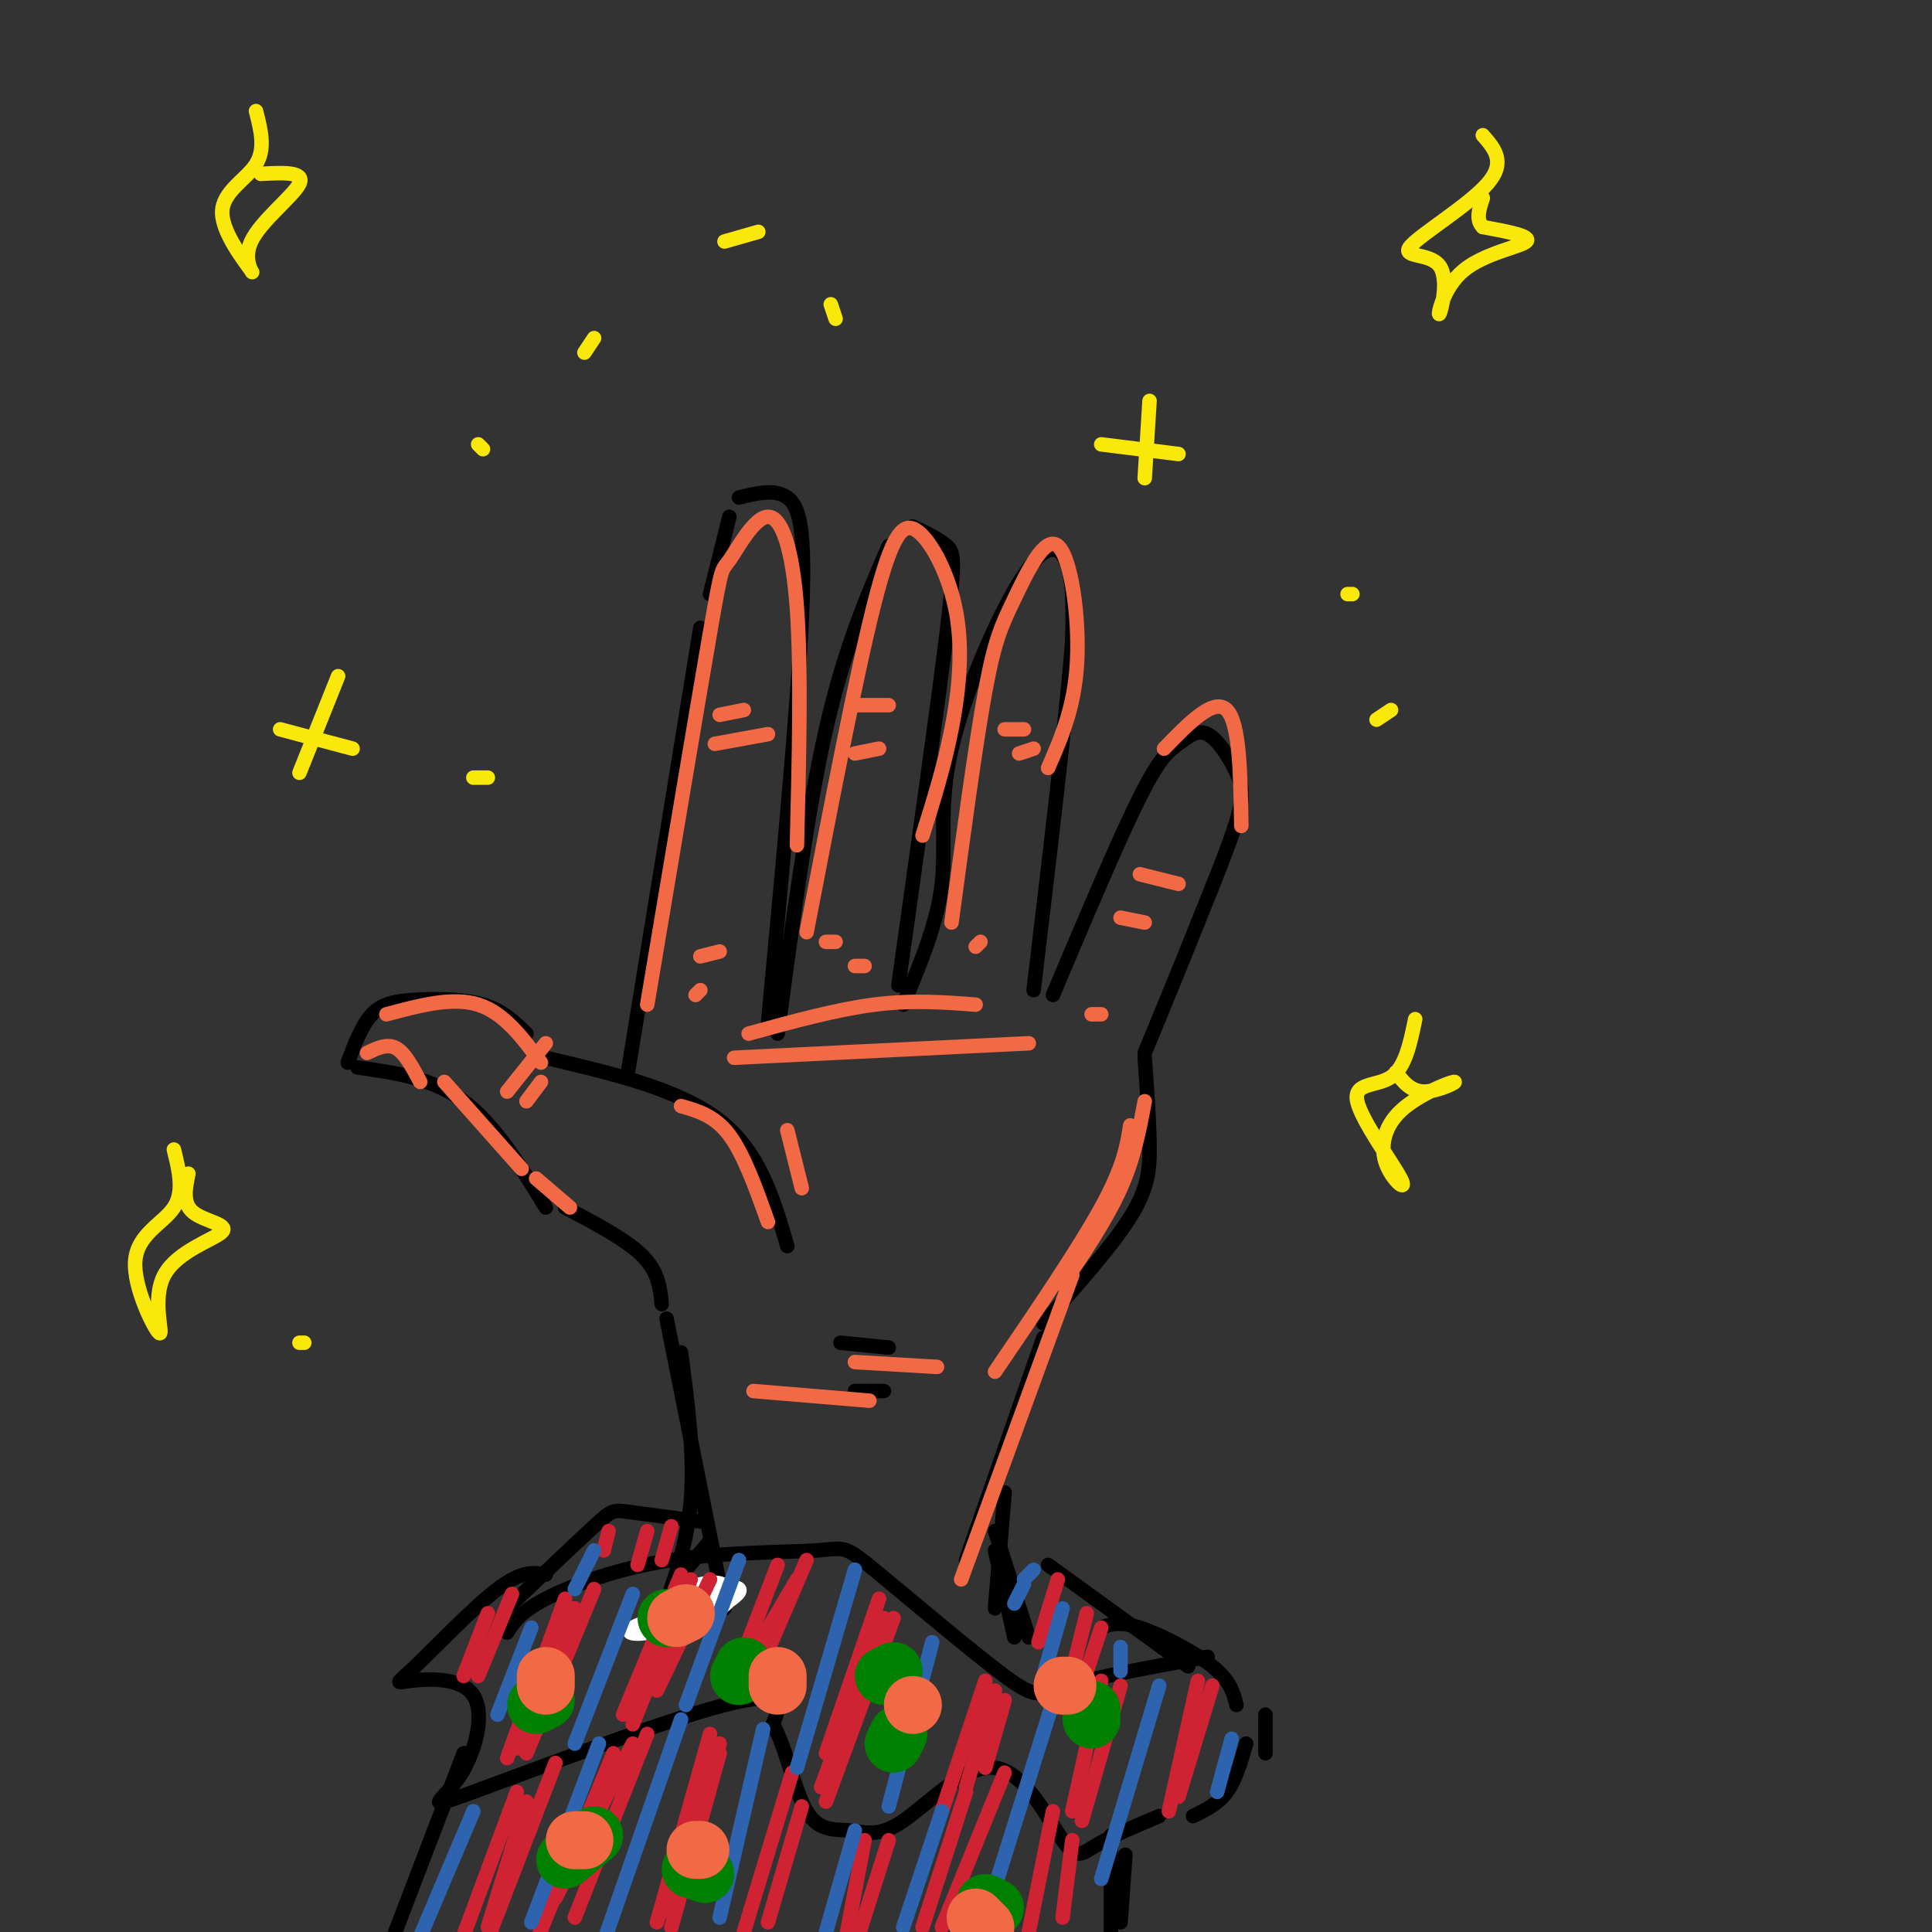 <svg viewBox='0 0 400 400' version='1.1' xmlns='http://www.w3.org/2000/svg' xmlns:xlink='http://www.w3.org/1999/xlink'><rect x="0" y="0" width="400" height="400" fill="#333333" stroke="none"/><g fill='none' stroke='rgb(0,0,0)' stroke-width='3' stroke-linecap='round' stroke-linejoin='round'><path d='M150,333c0.000,0.000 -12.000,-60.000 -12,-60'/><path d='M137,270c-0.333,-3.333 -0.667,-6.667 -4,-10c-3.333,-3.333 -9.667,-6.667 -16,-10'/><path d='M113,250c-5.250,-8.583 -10.500,-17.167 -17,-22c-6.500,-4.833 -14.250,-5.917 -22,-7'/><path d='M72,220c1.458,-3.893 2.917,-7.786 5,-10c2.083,-2.214 4.792,-2.750 9,-3c4.208,-0.250 9.917,-0.214 14,1c4.083,1.214 6.542,3.607 9,6'/><path d='M113,219c13.833,3.250 27.667,6.500 36,13c8.333,6.500 11.167,16.250 14,26'/><path d='M130,222c0.000,0.000 15.000,-92.000 15,-92'/><path d='M147,123c0.000,0.000 4.000,-16.000 4,-16'/><path d='M153,103c3.733,-0.911 7.467,-1.822 10,0c2.533,1.822 3.867,6.378 3,25c-0.867,18.622 -3.933,51.311 -7,84'/><path d='M161,214c3.083,-23.083 6.167,-46.167 10,-63c3.833,-16.833 8.417,-27.417 13,-38'/><path d='M189,109c2.733,1.311 5.467,2.622 7,4c1.533,1.378 1.867,2.822 0,18c-1.867,15.178 -5.933,44.089 -10,73'/><path d='M187,208c3.539,-8.445 7.078,-16.890 8,-25c0.922,-8.110 -0.774,-15.885 2,-28c2.774,-12.115 10.016,-28.569 15,-36c4.984,-7.431 7.710,-5.837 9,-2c1.290,3.837 1.145,9.919 1,16'/><path d='M222,133c-1.167,14.667 -4.583,43.333 -8,72'/><path d='M218,206c6.838,-16.196 13.677,-32.392 18,-41c4.323,-8.608 6.131,-9.627 8,-11c1.869,-1.373 3.800,-3.100 6,-2c2.200,1.100 4.669,5.027 6,8c1.331,2.973 1.523,4.992 0,10c-1.523,5.008 -4.762,13.004 -8,21'/><path d='M248,191c-3.167,8.000 -7.083,17.500 -11,27'/><path d='M237,219c0.467,6.422 0.933,12.844 1,18c0.067,5.156 -0.267,9.044 -4,15c-3.733,5.956 -10.867,13.978 -18,22'/><path d='M174,278c0.000,0.000 10.000,1.000 10,1'/><path d='M177,288c0.000,0.000 6.000,0.000 6,0'/><path d='M216,277c0.000,0.000 -16.000,46.000 -16,46'/><path d='M141,280c1.417,10.750 2.833,21.500 2,31c-0.833,9.500 -3.917,17.750 -7,26'/><path d='M105,338c1.304,-2.100 2.608,-4.199 8,-7c5.392,-2.801 14.871,-6.302 26,-8c11.129,-1.698 23.907,-1.593 30,-2c6.093,-0.407 5.499,-1.326 12,4c6.501,5.326 20.096,16.895 27,22c6.904,5.105 7.115,3.744 13,2c5.885,-1.744 17.442,-3.872 29,-6'/><path d='M145,315c-5.956,-0.800 -11.911,-1.600 -15,-2c-3.089,-0.400 -3.311,-0.400 -7,3c-3.689,3.400 -10.844,10.200 -18,17'/><path d='M217,324c0.000,0.000 29.000,21.000 29,21'/><path d='M113,326c-2.438,-0.445 -4.876,-0.890 -10,3c-5.124,3.890 -12.934,12.115 -17,16c-4.066,3.885 -4.386,3.430 -1,3c3.386,-0.430 10.479,-0.836 13,3c2.521,3.836 0.470,11.915 -3,17c-3.470,5.085 -8.357,7.177 3,3c11.357,-4.177 38.959,-14.622 52,-18c13.041,-3.378 11.520,0.311 10,4'/><path d='M160,357c2.697,4.485 4.441,13.698 7,18c2.559,4.302 5.934,3.692 9,4c3.066,0.308 5.821,1.533 11,-2c5.179,-3.533 12.780,-11.823 19,-11c6.220,0.823 11.059,10.760 14,15c2.941,4.240 3.983,2.783 7,1c3.017,-1.783 8.008,-3.891 13,-6'/><path d='M262,363c0.000,0.000 0.000,-8.000 0,-8'/><path d='M96,363c0.000,0.000 -18.000,47.000 -18,47'/><path d='M230,380c0.000,0.000 0.000,28.000 0,28'/><path d='M233,384c0.000,0.000 -1.000,14.000 -1,14'/><path d='M247,376c2.583,-1.250 5.167,-2.500 7,-5c1.833,-2.500 2.917,-6.250 4,-10'/><path d='M256,353c-0.622,-2.489 -1.244,-4.978 -5,-8c-3.756,-3.022 -10.644,-6.578 -15,-8c-4.356,-1.422 -6.178,-0.711 -8,0'/><path d='M208,309c0.000,0.000 -2.000,24.000 -2,24'/><path d='M206,317c0.000,0.000 7.000,22.000 7,22'/><path d='M206,321c0.000,0.000 4.000,18.000 4,18'/><path d='M147,319c0.000,0.000 -5.000,6.000 -5,6'/></g>
<g fill='none' stroke='rgb(255,255,255)' stroke-width='3' stroke-linecap='round' stroke-linejoin='round'><path d='M151,331c-8.829,2.305 -17.659,4.609 -20,6c-2.341,1.391 1.805,1.868 7,0c5.195,-1.868 11.437,-6.080 12,-8c0.563,-1.920 -4.553,-1.549 -8,0c-3.447,1.549 -5.223,4.274 -7,7'/><path d='M135,336c-1.009,1.827 -0.032,2.894 5,1c5.032,-1.894 14.120,-6.750 13,-8c-1.120,-1.250 -12.449,1.104 -16,3c-3.551,1.896 0.677,3.333 5,3c4.323,-0.333 8.741,-2.436 9,-4c0.259,-1.564 -3.640,-2.590 -7,-2c-3.360,0.590 -6.180,2.795 -9,5'/></g>
<g fill='none' stroke='rgb(242,105,70)' stroke-width='3' stroke-linecap='round' stroke-linejoin='round'><path d='M152,219c0.000,0.000 61.000,-3.000 61,-3'/><path d='M155,214c9.083,-2.500 18.167,-5.000 26,-6c7.833,-1.000 14.417,-0.500 21,0'/><path d='M148,154c0.000,0.000 11.000,-2.000 11,-2'/><path d='M149,148c0.000,0.000 5.000,-1.000 5,-1'/><path d='M177,146c0.000,0.000 7.000,0.000 7,0'/><path d='M177,156c0.000,0.000 5.000,-1.000 5,-1'/><path d='M208,151c0.000,0.000 4.000,0.000 4,0'/><path d='M211,156c0.000,0.000 3.000,-1.000 3,-1'/><path d='M145,198c0.000,0.000 4.000,-1.000 4,-1'/><path d='M144,206c0.000,0.000 1.000,-1.000 1,-1'/><path d='M171,195c0.000,0.000 2.000,0.000 2,0'/><path d='M177,200c0.000,0.000 2.000,0.000 2,0'/><path d='M202,196c0.000,0.000 1.000,-1.000 1,-1'/><path d='M236,181c0.000,0.000 8.000,2.000 8,2'/><path d='M232,190c0.000,0.000 5.000,1.000 5,1'/><path d='M226,210c0.000,0.000 2.000,0.000 2,0'/><path d='M113,216c0.000,0.000 -8.000,10.000 -8,10'/><path d='M112,224c0.000,0.000 -3.000,4.000 -3,4'/><path d='M141,229c3.500,1.000 7.000,2.000 10,6c3.000,4.000 5.500,11.000 8,18'/><path d='M163,234c0.000,0.000 3.000,12.000 3,12'/><path d='M237,228c-1.083,5.833 -2.167,11.667 -5,18c-2.833,6.333 -7.417,13.167 -12,20'/><path d='M234,233c-0.667,4.250 -1.333,8.500 -6,17c-4.667,8.500 -13.333,21.250 -22,34'/><path d='M222,264c0.000,0.000 -23.000,63.000 -23,63'/><path d='M177,282c0.000,0.000 17.000,1.000 17,1'/><path d='M156,288c0.000,0.000 24.000,2.000 24,2'/><path d='M257,171c-0.167,-10.667 -0.333,-21.333 -3,-24c-2.667,-2.667 -7.833,2.667 -13,8'/><path d='M217,159c2.753,-6.322 5.506,-12.644 6,-22c0.494,-9.356 -1.270,-21.745 -4,-24c-2.730,-2.255 -6.427,5.624 -9,11c-2.573,5.376 -4.021,8.250 -6,19c-1.979,10.750 -4.490,29.375 -7,48'/><path d='M191,173c2.230,-7.107 4.459,-14.214 6,-22c1.541,-7.786 2.392,-16.252 1,-24c-1.392,-7.748 -5.029,-14.778 -8,-17c-2.971,-2.222 -5.278,0.365 -9,15c-3.722,14.635 -8.861,41.317 -14,68'/><path d='M165,175c0.448,-18.282 0.896,-36.565 0,-49c-0.896,-12.435 -3.137,-19.024 -6,-19c-2.863,0.024 -6.348,6.660 -8,9c-1.652,2.340 -1.472,0.383 -4,15c-2.528,14.617 -7.764,45.809 -13,77'/><path d='M112,220c-3.833,-5.167 -7.667,-10.333 -13,-12c-5.333,-1.667 -12.167,0.167 -19,2'/><path d='M76,218c2.083,-1.000 4.167,-2.000 6,-1c1.833,1.000 3.417,4.000 5,7'/><path d='M92,224c0.000,0.000 16.000,18.000 16,18'/><path d='M111,244c0.000,0.000 7.000,6.000 7,6'/></g>
<g fill='none' stroke='rgb(250,232,11)' stroke-width='3' stroke-linecap='round' stroke-linejoin='round'><path d='M238,83c0.000,0.000 -1.000,16.000 -1,16'/><path d='M228,92c0.000,0.000 16.000,2.000 16,2'/><path d='M279,123c0.000,0.000 1.000,0.000 1,0'/><path d='M288,147c0.000,0.000 -3.000,2.000 -3,2'/><path d='M70,140c0.000,0.000 -8.000,20.000 -8,20'/><path d='M58,151c0.000,0.000 15.000,4.000 15,4'/><path d='M100,93c0.000,0.000 -1.000,-1.000 -1,-1'/><path d='M121,73c0.000,0.000 2.000,-3.000 2,-3'/><path d='M150,50c0.000,0.000 7.000,-2.000 7,-2'/><path d='M172,63c0.000,0.000 1.000,3.000 1,3'/><path d='M101,161c0.000,0.000 -3.000,0.000 -3,0'/><path d='M63,278c0.000,0.000 -1.000,0.000 -1,0'/><path d='M307,28c2.419,2.778 4.838,5.556 1,10c-3.838,4.444 -13.934,10.555 -16,13c-2.066,2.445 3.897,1.224 6,4c2.103,2.776 0.347,9.548 0,10c-0.347,0.452 0.714,-5.417 5,-9c4.286,-3.583 11.796,-4.881 13,-6c1.204,-1.119 -3.898,-2.060 -9,-3'/><path d='M307,47c-1.500,-1.500 -0.750,-3.750 0,-6'/><path d='M293,211c-1.024,4.995 -2.047,9.991 -5,12c-2.953,2.009 -7.835,1.032 -7,5c0.835,3.968 7.386,12.881 9,16c1.614,3.119 -1.708,0.443 -3,-3c-1.292,-3.443 -0.552,-7.655 3,-11c3.552,-3.345 9.918,-5.824 11,-6c1.082,-0.176 -3.119,1.950 -6,2c-2.881,0.050 -4.440,-1.975 -6,-4'/><path d='M53,23c1.000,3.905 1.999,7.809 0,11c-1.999,3.191 -6.997,5.667 -7,10c-0.003,4.333 4.989,10.522 6,12c1.011,1.478 -1.959,-1.756 0,-6c1.959,-4.244 8.845,-9.498 10,-12c1.155,-2.502 -3.423,-2.251 -8,-2'/><path d='M36,238c1.079,4.361 2.158,8.721 0,12c-2.158,3.279 -7.553,5.476 -8,11c-0.447,5.524 4.054,14.375 5,15c0.946,0.625 -1.664,-6.977 1,-12c2.664,-5.023 10.602,-7.468 12,-9c1.398,-1.532 -3.743,-2.152 -6,-4c-2.257,-1.848 -1.628,-4.924 -1,-8'/></g>
<g fill='none' stroke='rgb(207,34,51)' stroke-width='3' stroke-linecap='round' stroke-linejoin='round'><path d='M101,334c0.000,0.000 -5.000,13.000 -5,13'/><path d='M106,330c0.000,0.000 -7.000,17.000 -7,17'/><path d='M117,331c0.000,0.000 -12.000,33.000 -12,33'/><path d='M123,329c0.000,0.000 -14.000,34.000 -14,34'/><path d='M119,333c0.000,0.000 -12.000,29.000 -12,29'/><path d='M141,326c0.000,0.000 -12.000,29.000 -12,29'/><path d='M143,327c0.000,0.000 -12.000,30.000 -12,30'/><path d='M147,327c0.000,0.000 -11.000,23.000 -11,23'/><path d='M161,324c0.000,0.000 -10.000,26.000 -10,26'/><path d='M167,323c0.000,0.000 -12.000,28.000 -12,28'/><path d='M165,327c0.000,0.000 -10.000,17.000 -10,17'/><path d='M182,331c0.000,0.000 -11.000,32.000 -11,32'/><path d='M183,335c0.000,0.000 -13.000,35.000 -13,35'/><path d='M185,335c0.000,0.000 -14.000,38.000 -14,38'/><path d='M204,348c0.000,0.000 -9.000,27.000 -9,27'/><path d='M206,350c0.000,0.000 -6.000,20.000 -6,20'/><path d='M208,352c0.000,0.000 -4.000,14.000 -4,14'/><path d='M228,348c0.000,0.000 -6.000,27.000 -6,27'/><path d='M232,349c0.000,0.000 -8.000,28.000 -8,28'/><path d='M248,348c0.000,0.000 -6.000,27.000 -6,27'/><path d='M251,349c0.000,0.000 -7.000,23.000 -7,23'/><path d='M228,337c0.000,0.000 -4.000,12.000 -4,12'/><path d='M225,334c0.000,0.000 -4.000,16.000 -4,16'/><path d='M219,327c0.000,0.000 -4.000,13.000 -4,13'/><path d='M139,316c0.000,0.000 -2.000,7.000 -2,7'/><path d='M134,317c0.000,0.000 -2.000,7.000 -2,7'/><path d='M126,317c0.000,0.000 -1.000,4.000 -1,4'/><path d='M107,371c0.000,0.000 -13.000,35.000 -13,35'/><path d='M109,373c0.000,0.000 -8.000,26.000 -8,26'/><path d='M115,365c0.000,0.000 -15.000,39.000 -15,39'/><path d='M134,359c0.000,0.000 -15.000,38.000 -15,38'/><path d='M127,363c0.000,0.000 -16.000,39.000 -16,39'/><path d='M131,361c0.000,0.000 -16.000,32.000 -16,32'/><path d='M149,363c0.000,0.000 -10.000,36.000 -10,36'/><path d='M149,361c0.000,0.000 -12.000,35.000 -12,35'/><path d='M147,359c0.000,0.000 -11.000,39.000 -11,39'/><path d='M164,367c0.000,0.000 -10.000,33.000 -10,33'/><path d='M166,374c0.000,0.000 -7.000,24.000 -7,24'/><path d='M179,381c0.000,0.000 -4.000,21.000 -4,21'/><path d='M184,381c0.000,0.000 -7.000,22.000 -7,22'/><path d='M200,371c0.000,0.000 -9.000,28.000 -9,28'/><path d='M208,367c0.000,0.000 -13.000,32.000 -13,32'/><path d='M218,375c0.000,0.000 -5.000,25.000 -5,25'/><path d='M222,381c0.000,0.000 -2.000,16.000 -2,16'/></g>
<g fill='none' stroke='rgb(45,99,175)' stroke-width='3' stroke-linecap='round' stroke-linejoin='round'><path d='M98,375c0.000,0.000 -14.000,33.000 -14,33'/><path d='M110,337c0.000,0.000 -7.000,18.000 -7,18'/><path d='M131,330c0.000,0.000 -12.000,31.000 -12,31'/><path d='M124,361c0.000,0.000 -14.000,37.000 -14,37'/><path d='M141,356c0.000,0.000 -16.000,46.000 -16,46'/><path d='M153,323c0.000,0.000 -11.000,30.000 -11,30'/><path d='M158,358c0.000,0.000 -9.000,39.000 -9,39'/><path d='M177,325c0.000,0.000 -12.000,41.000 -12,41'/><path d='M193,340c0.000,0.000 -9.000,34.000 -9,34'/><path d='M177,379c0.000,0.000 -6.000,21.000 -6,21'/><path d='M195,375c0.000,0.000 -8.000,24.000 -8,24'/><path d='M220,346c0.000,0.000 -16.000,51.000 -16,51'/><path d='M240,349c0.000,0.000 -12.000,40.000 -12,40'/><path d='M255,360c0.000,0.000 -3.000,11.000 -3,11'/><path d='M232,341c0.000,0.000 0.000,5.000 0,5'/><path d='M220,333c0.000,0.000 -4.000,14.000 -4,14'/><path d='M212,328c0.000,0.000 -2.000,4.000 -2,4'/><path d='M214,325c0.000,0.000 -2.000,2.000 -2,2'/><path d='M123,321c0.000,0.000 -4.000,8.000 -4,8'/></g>
<g fill='none' stroke='rgb(250,232,11)' stroke-width='3' stroke-linecap='round' stroke-linejoin='round'><path d='M110,346c1.083,1.417 2.167,2.833 2,3c-0.167,0.167 -1.583,-0.917 -3,-2'/><path d='M113,347c0.000,2.083 0.000,4.167 0,4c0.000,-0.167 0.000,-2.583 0,-5'/></g>
<g fill='none' stroke='rgb(0,128,0)' stroke-width='12' stroke-linecap='round' stroke-linejoin='round'><path d='M113,352c0.000,0.000 -2.000,1.000 -2,1'/><path d='M138,335c0.000,0.000 1.000,0.000 1,0'/><path d='M153,347c0.000,0.000 1.000,-2.000 1,-2'/><path d='M185,346c0.000,0.000 -2.000,1.000 -2,1'/><path d='M185,361c0.000,0.000 1.000,-2.000 1,-2'/><path d='M226,354c0.000,0.000 0.000,2.000 0,2'/><path d='M206,395c0.000,0.000 -2.000,-1.000 -2,-1'/><path d='M146,388c0.000,0.000 -3.000,-1.000 -3,-1'/><path d='M123,380c0.000,0.000 -6.000,5.000 -6,5'/></g>
<g fill='none' stroke='rgb(242,105,70)' stroke-width='12' stroke-linecap='round' stroke-linejoin='round'><path d='M121,381c0.000,0.000 -2.000,0.000 -2,0'/><path d='M144,383c0.000,0.000 1.000,0.000 1,0'/><path d='M113,349c0.000,0.000 0.000,-2.000 0,-2'/><path d='M142,334c0.000,0.000 -2.000,1.000 -2,1'/><path d='M161,349c0.000,0.000 0.000,-2.000 0,-2'/><path d='M189,353c0.000,0.000 0.000,0.000 0,0'/><path d='M221,349c0.000,0.000 -1.000,0.000 -1,0'/><path d='M204,399c0.000,0.000 -2.000,-2.000 -2,-2'/></g>
</svg>